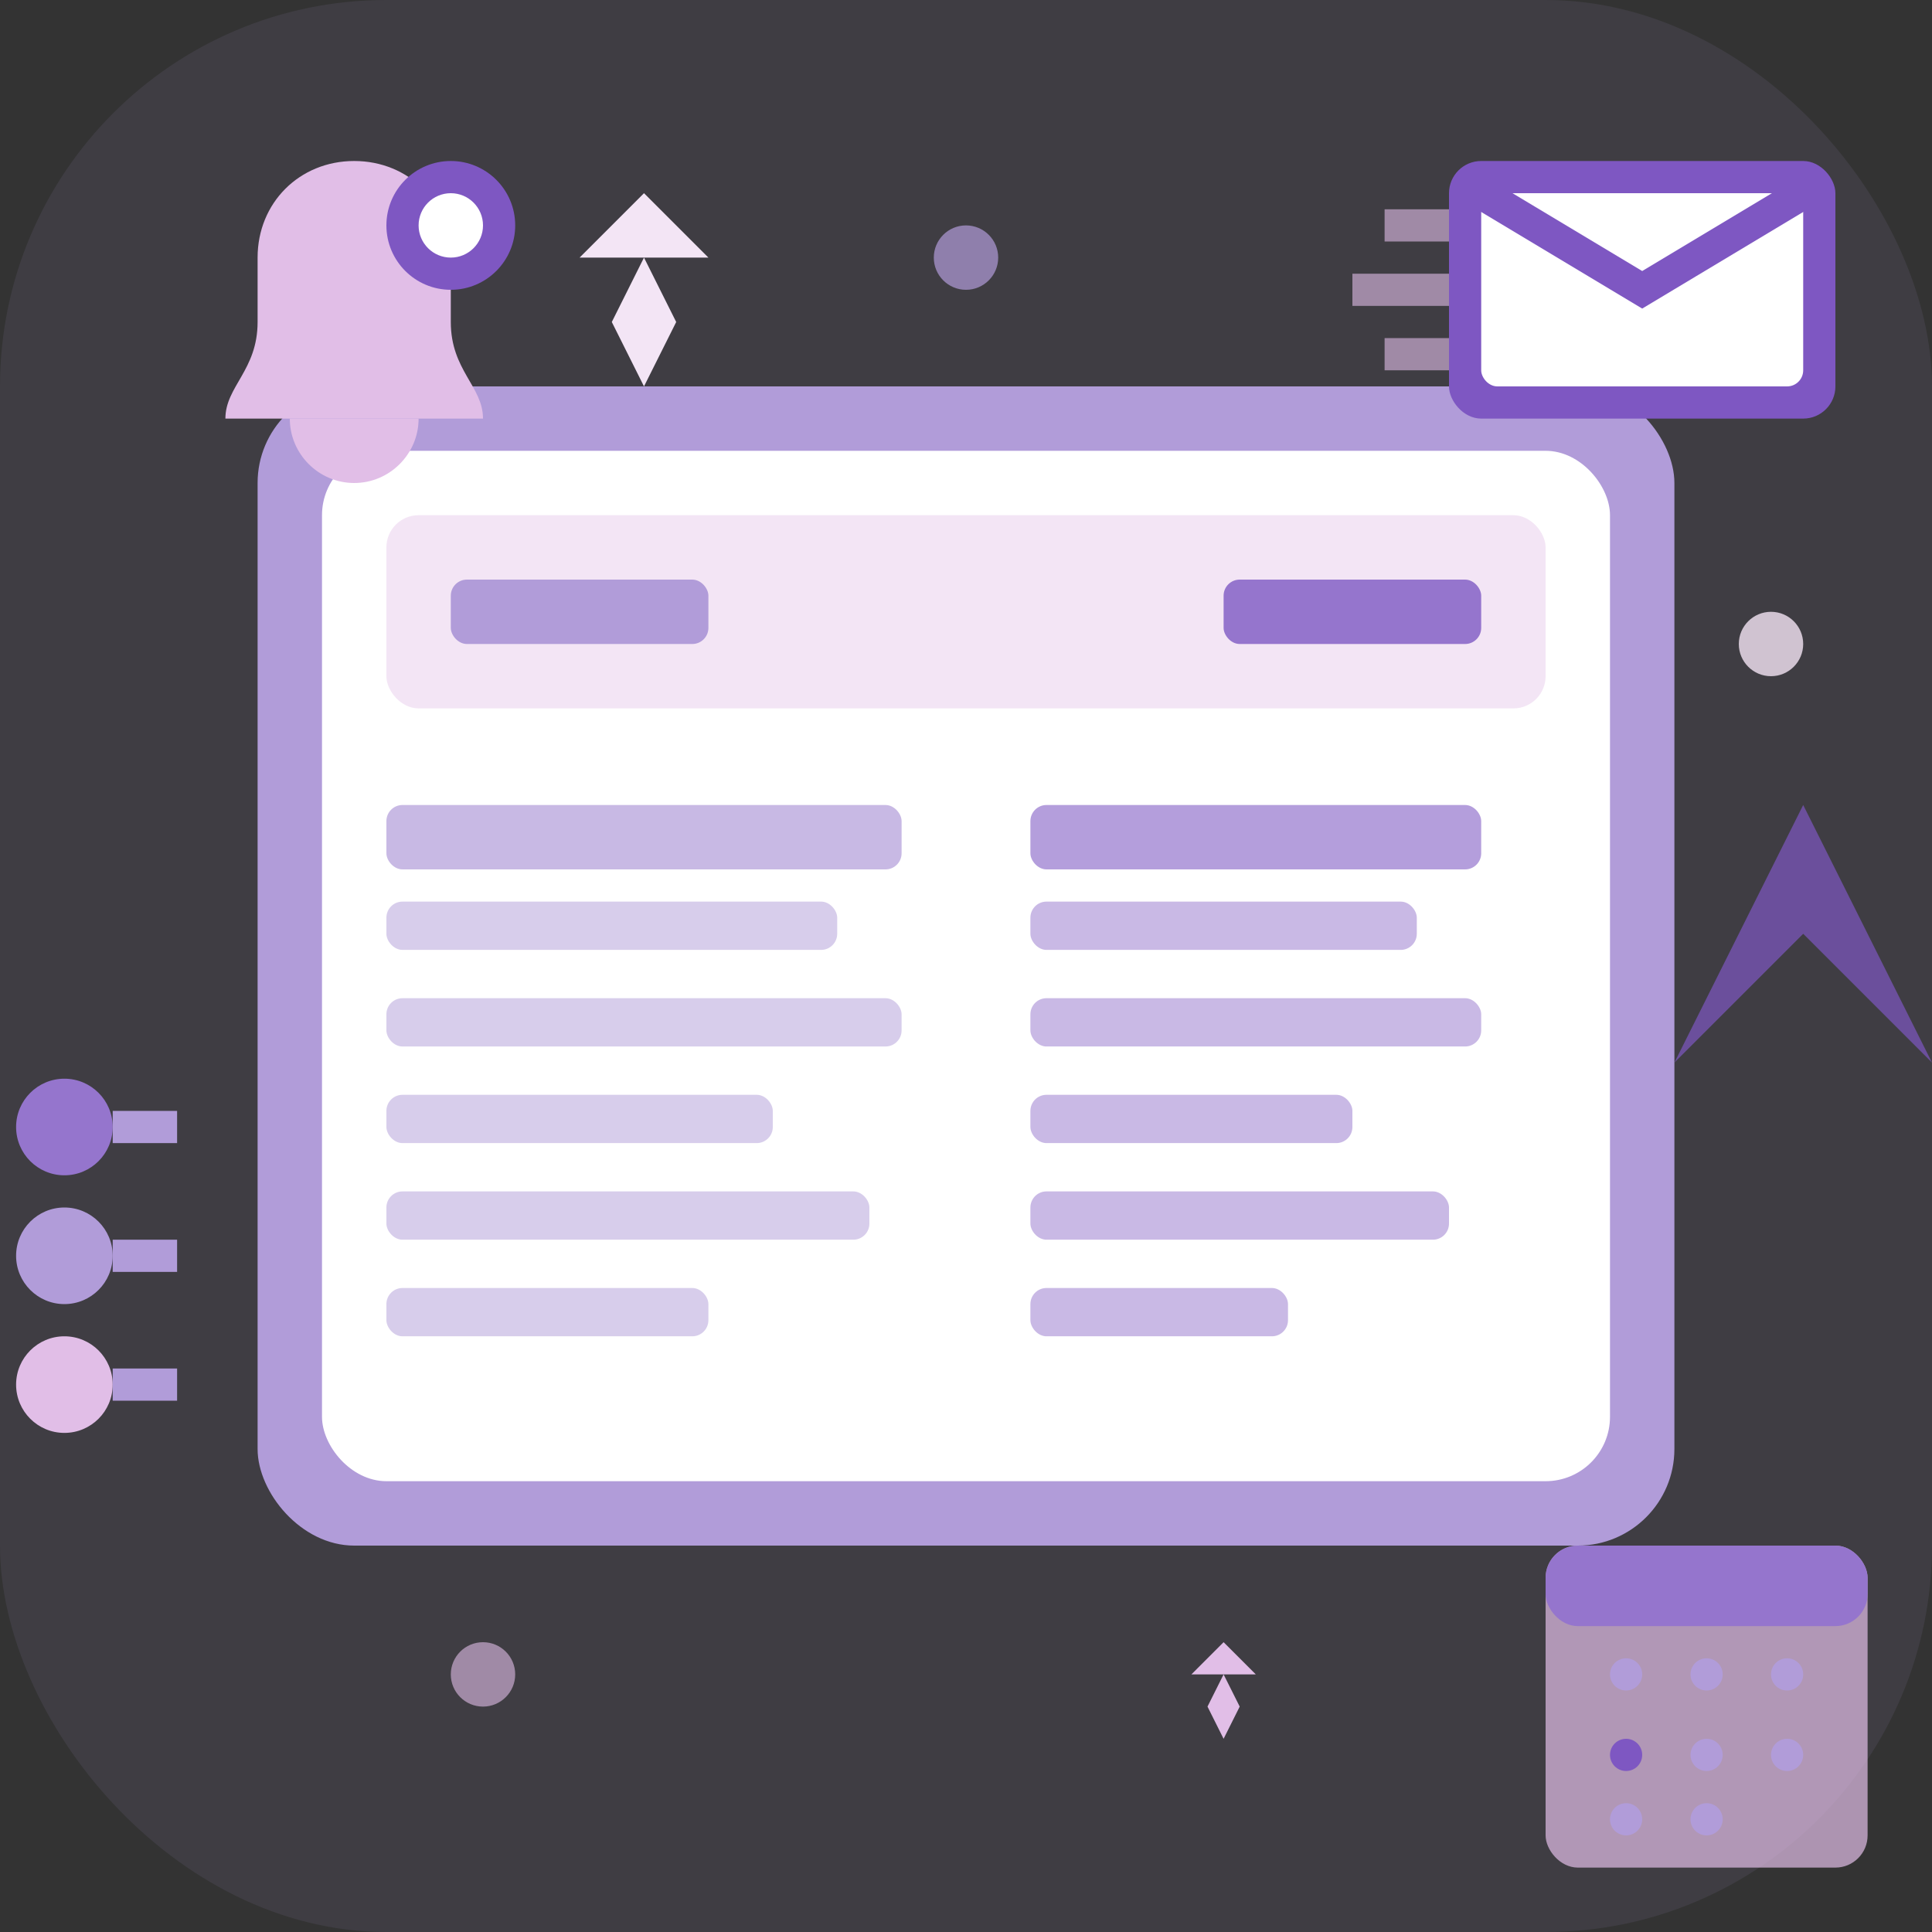 <svg width="60" height="60" viewBox="0 0 60 60" fill="none" xmlns="http://www.w3.org/2000/svg">
  <rect x="0" y="0" width="60" height="60" fill="#333333" stroke="none"/>
  <rect width="60" height="60" rx="12" fill="#b19cd9" opacity="0.1"/>
  <g fill="#b19cd9">
    <!-- Newspaper/Newsletter -->
    <rect x="8" y="12" width="44" height="36" rx="3" fill="#b19cd9"/>
    <rect x="10" y="14" width="40" height="32" rx="2" fill="white"/>
    
    <!-- Header section -->
    <rect x="12" y="16" width="36" height="6" rx="1" fill="#e1bee7" opacity="0.4"/>
    <rect x="14" y="18" width="8" height="2" rx="0.5" fill="#b19cd9"/>
    <rect x="38" y="18" width="8" height="2" rx="0.5" fill="#9575cd"/>
    
    <!-- Main content columns -->
    <rect x="12" y="25" width="16" height="2" rx="0.5" fill="#b19cd9" opacity="0.7"/>
    <rect x="12" y="28" width="14" height="1.5" rx="0.5" fill="#b19cd9" opacity="0.5"/>
    <rect x="12" y="31" width="16" height="1.5" rx="0.5" fill="#b19cd9" opacity="0.5"/>
    <rect x="12" y="34" width="12" height="1.5" rx="0.5" fill="#b19cd9" opacity="0.5"/>
    <rect x="12" y="37" width="15" height="1.5" rx="0.5" fill="#b19cd9" opacity="0.5"/>
    <rect x="12" y="40" width="10" height="1.5" rx="0.5" fill="#b19cd9" opacity="0.5"/>
    
    <!-- Second column -->
    <rect x="32" y="25" width="14" height="2" rx="0.5" fill="#9575cd" opacity="0.7"/>
    <rect x="32" y="28" width="12" height="1.5" rx="0.5" fill="#9575cd" opacity="0.5"/>
    <rect x="32" y="31" width="14" height="1.5" rx="0.5" fill="#9575cd" opacity="0.5"/>
    <rect x="32" y="34" width="10" height="1.5" rx="0.5" fill="#9575cd" opacity="0.5"/>
    <rect x="32" y="37" width="13" height="1.5" rx="0.5" fill="#9575cd" opacity="0.5"/>
    <rect x="32" y="40" width="8" height="1.5" rx="0.5" fill="#9575cd" opacity="0.5"/>
    
    <!-- Email delivery symbols -->
    <!-- Flying envelope -->
    <g transform="translate(45, 5)">
      <rect x="0" y="0" width="12" height="8" rx="1" fill="#7e57c2"/>
      <rect x="1" y="1" width="10" height="6" rx="0.5" fill="white"/>
      <path d="M1 1L6 4L11 1" stroke="#7e57c2" stroke-width="1" fill="none"/>
      <!-- Motion lines -->
      <path d="M-2 2h2M-3 4h3M-2 6h2" stroke="#e1bee7" stroke-width="1" opacity="0.6"/>
    </g>
    
    <!-- Subscription/Bell notification -->
    <g transform="translate(5, 5)">
      <path d="M6 0c-1.7 0-3 1.3-3 3v2c0 1.5-1 2-1 3h8c0-1-1-1.5-1-3v-2c0-1.7-1.3-3-3-3z" fill="#e1bee7"/>
      <path d="M4 8c0 1.1 0.9 2 2 2s2-0.9 2-2" fill="#e1bee7"/>
      <!-- Notification dot -->
      <circle cx="9" cy="2" r="2" fill="#7e57c2"/>
      <circle cx="9" cy="2" r="1" fill="white"/>
    </g>
    
    <!-- Calendar/Schedule -->
    <g transform="translate(48, 48)">
      <rect x="0" y="0" width="10" height="10" rx="1" fill="#e1bee7" opacity="0.7"/>
      <rect x="0" y="0" width="10" height="2.5" rx="1" fill="#9575cd"/>
      <!-- Calendar grid -->
      <circle cx="2.5" cy="4" r="0.5" fill="#b19cd9"/>
      <circle cx="5" cy="4" r="0.5" fill="#b19cd9"/>
      <circle cx="7.5" cy="4" r="0.5" fill="#b19cd9"/>
      <circle cx="2.5" cy="6.5" r="0.5" fill="#7e57c2"/>
      <circle cx="5" cy="6.5" r="0.5" fill="#b19cd9"/>
      <circle cx="7.5" cy="6.5" r="0.5" fill="#b19cd9"/>
      <circle cx="2.5" cy="8.5" r="0.5" fill="#b19cd9"/>
      <circle cx="5" cy="8.5" r="0.5" fill="#b19cd9"/>
    </g>
    
    <!-- Email list/subscribers -->
    <g transform="translate(2, 35)">
      <circle cx="0" cy="0" r="1.5" fill="#9575cd"/>
      <circle cx="0" cy="4" r="1.5" fill="#b19cd9"/>
      <circle cx="0" cy="8" r="1.5" fill="#e1bee7"/>
      <!-- Connection lines -->
      <path d="M1.5 0h2M1.5 4h2M1.5 8h2" stroke="#b19cd9" stroke-width="1"/>
    </g>
    
    <!-- Growth arrow -->
    <g transform="translate(52, 25)">
      <path d="M0 8L4 0L8 8L6 6L4 4L2 6z" fill="#7e57c2" opacity="0.7"/>
    </g>
    
    <!-- Sparkles for excitement -->
    <g transform="translate(20, 8)">
      <path d="M0 0L1 2L0 4L-1 2z" fill="#f3e5f5"/>
      <path d="M-2 0L0 0L2 0L0 -2z" fill="#f3e5f5"/>
    </g>
    
    <g transform="translate(38, 52)">
      <path d="M0 0L0.5 1L0 2L-0.5 1z" fill="#e1bee7"/>
      <path d="M-1 0L0 0L1 0L0 -1z" fill="#e1bee7"/>
    </g>
    
    <!-- Decorative dots -->
    <circle cx="55" cy="20" r="1" fill="#f3e5f5" opacity="0.8"/>
    <circle cx="15" cy="52" r="1" fill="#e1bee7" opacity="0.6"/>
    <circle cx="30" cy="8" r="1" fill="#b19cd9" opacity="0.7"/>
  </g>
</svg>
